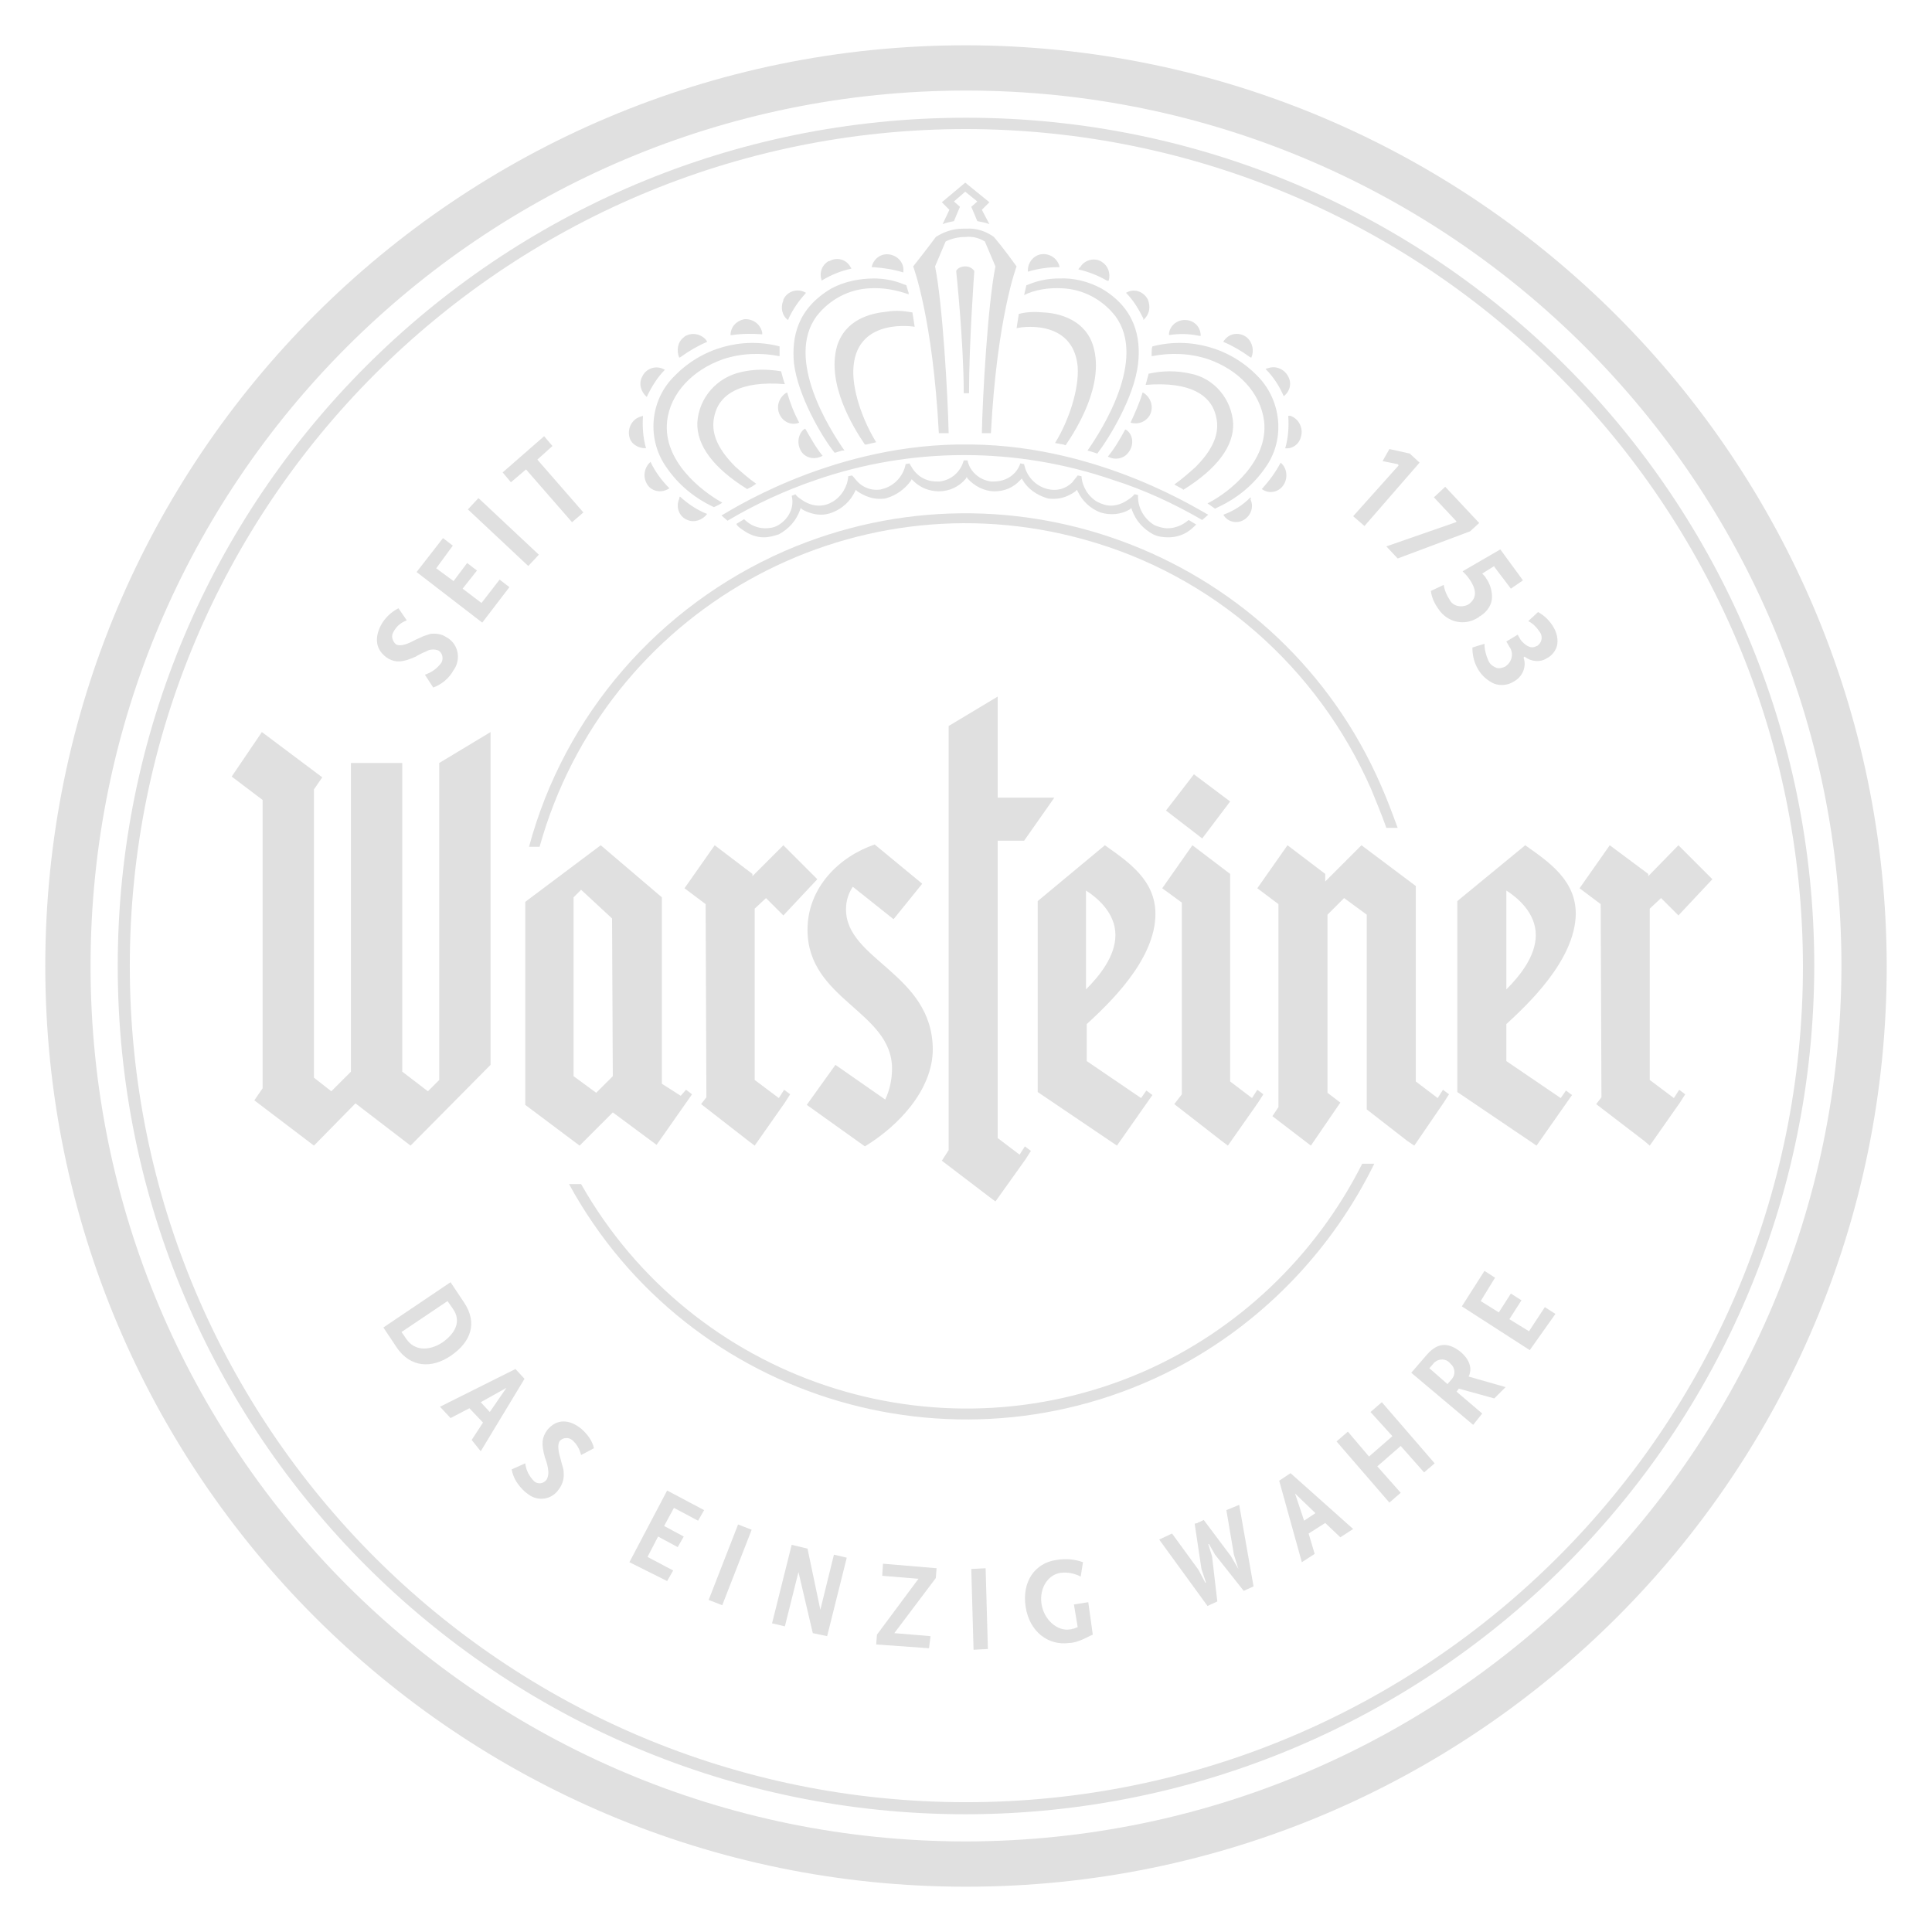 <?xml version="1.0" encoding="utf-8"?>
<!-- Generator: Adobe Illustrator 24.1.0, SVG Export Plug-In . SVG Version: 6.00 Build 0)  -->
<svg version="1.1" id="Ebene_1" xmlns="http://www.w3.org/2000/svg" xmlns:xlink="http://www.w3.org/1999/xlink" x="0px" y="0px"
	 viewBox="0 0 256 256" style="enable-background:new 0 0 256 256;" xml:space="preserve">
<style type="text/css">
	.st0{fill:#E0E0E0;}
</style>
<path class="st0" d="M128,6C60.6,6,6,60.6,6,128s54.6,122,122,122s122-54.6,122-122C249.9,60.7,195.3,6.1,128,6z M128,244
	c-64.1,0-116-51.9-116-116S63.9,12,128,12s116,51.9,116,116C243.9,192,192,243.9,128,244z"/>
<path class="st0" d="M128,240.4c-62.1,0-112.4-50.3-112.4-112.4C15.6,65.9,65.9,15.6,128,15.6c62.1,0,112.4,50.3,112.4,112.4
	c0,0,0,0,0,0C240.3,190,190,240.3,128,240.4z M128,17.1C66.8,17.1,17.2,66.8,17.2,128S66.8,238.8,128,238.8S238.9,189.2,238.9,128
	C238.8,66.8,189.2,17.2,128,17.1z"/>
<path class="st0" d="M151.5,42.4c0.8-0.7,1-1.7,0.6-2.7c-0.5-1-1.7-1.5-2.7-1c0,0,0,0,0,0l0,0l-0.2,0.1c1,1,1.7,2.2,2.3,3.4
	L151.5,42.4z M152.1,49.9c-0.1,0.4-0.2,0.7-0.3,1.1c6.1-0.5,8.5,1.5,9.2,3.7c0.5,1.6,0.7,3.9-2.6,7.2c-0.9,0.8-1.8,1.6-2.8,2.3
	l1.1,0.6l0.1,0.1c4.5-2.8,6.7-5.8,6.6-8.8c-0.2-3.2-2.5-6-5.7-6.6c-1.8-0.4-3.6-0.4-5.4,0h-0.1L152.1,49.9L152.1,49.9z M152.3,55.1
	c0.6-1,0.3-2.3-0.7-3l-0.2-0.1c-0.4,1.4-1,2.7-1.6,4C150.8,56.3,151.8,55.9,152.3,55.1L152.3,55.1z M149.3,57l-0.2-0.1
	c-0.7,1.3-1.4,2.5-2.3,3.6c0.9,0.5,2,0.3,2.6-0.4C150.3,59.1,150.2,57.7,149.3,57L149.3,57z M165.7,65.9c-1,1-2.2,1.8-3.6,2.3
	c0.5,0.9,1.6,1.2,2.5,0.8c1.1-0.5,1.6-1.8,1.1-2.8C165.8,66,165.7,65.9,165.7,65.9L165.7,65.9z M170.7,49.9c-0.5-1-1.7-1.5-2.7-1.1
	h-0.1l-0.2,0.1c1,1,1.8,2.2,2.4,3.6C170.9,51.9,171.2,50.8,170.7,49.9L170.7,49.9z M165.8,47.4c0.4-0.9,0.2-2-0.6-2.7
	c-0.9-0.7-2.2-0.6-2.9,0.3c0,0,0,0,0,0l-0.1,0.1c0,0.1-0.1,0.1-0.1,0.2c1.2,0.5,2.4,1.2,3.5,2L165.8,47.4z M109,60.4
	c-0.9-1.1-1.6-2.4-2.3-3.6l-0.2,0.1c-0.9,0.8-0.9,2.2-0.2,3.1C107,60.8,108.1,60.9,109,60.4L109,60.4z M169.7,61.3
	c-0.7,1.3-1.5,2.4-2.5,3.5c0.8,0.6,1.9,0.5,2.6-0.2c0.8-0.8,0.9-2.2,0.1-3.1C169.8,61.4,169.7,61.3,169.7,61.3L169.7,61.3z
	 M170.7,55.1c0.1,1.5,0,2.9-0.4,4.3c1,0.1,1.9-0.6,2.1-1.6c0.3-1.1-0.3-2.3-1.4-2.7l0,0L170.7,55.1z M158.9,44.5h0.2
	c0-1.2-0.9-2.1-2.1-2.1c-1.1,0-2,0.8-2.1,1.8c0,0.1,0,0.1,0,0.2C156.2,44.2,157.5,44.2,158.9,44.5L158.9,44.5z M152.6,46.7
	c0,0.2,0,0.3,0,0.5l0,0c2.5-0.5,5.1-0.4,7.5,0.4c4,1.4,6.9,4.4,7.4,8.2c0.6,5.3-4.6,9.4-7.3,10.8l-0.2,0.1l0,0l1,0.7l0.4-0.2
	c2.8-1.3,5.1-3.3,6.7-5.9c2.2-3.7,1.5-8.5-1.5-11.5c-3.6-3.7-8.9-5.2-13.9-3.9C152.6,46.2,152.6,46.4,152.6,46.7
	C152.5,46.7,152.6,46.7,152.6,46.7z M159.3,68.9L159.3,68.9l0.8-0.7c-0.6-0.2-14-9.1-31.3-9.3h-2c-17.4,0.3-30.7,9.2-31.2,9.4
	l0.8,0.7l0,0c3.7-2.2,7.6-4,11.7-5.4c12.7-4.4,26.6-4.4,39.4,0C151.6,64.9,155.5,66.7,159.3,68.9L159.3,68.9z M104.1,52.1
	c-1,0.7-1.3,2-0.7,3c0.5,0.9,1.6,1.3,2.5,0.9c-0.7-1.3-1.2-2.6-1.6-4L104.1,52.1z M146.9,37.2c0.3-1-0.1-2-0.9-2.5
	c-0.9-0.6-2.2-0.3-2.8,0.6c0,0,0,0.1-0.1,0.1c0,0,0,0.1-0.1,0.1c0,0.1-0.1,0.1-0.1,0.2c1.3,0.3,2.6,0.8,3.8,1.5L146.9,37.2z
	 M103.1,69.6c-0.5,0.3-1.1,0.4-1.7,0.4c-1,0-2-0.4-2.8-1.2l-1,0.6v0.1c0.2,0.3,0.5,0.5,0.8,0.7c0.8,0.6,1.8,1,2.8,1
	c0.7,0,1.4-0.2,2-0.4c1.3-0.7,2.3-1.8,2.8-3.2l0.1-0.3l0.2,0.2c0.7,0.4,1.6,0.7,2.5,0.7c0.5,0,1-0.1,1.5-0.3c1.3-0.5,2.4-1.5,3-2.8
	l0.1-0.2l0.2,0.2c0.9,0.6,1.9,1,2.9,1c0.3,0,0.7,0,1-0.1c1.3-0.4,2.4-1.2,3.2-2.3l0.1-0.2l0.2,0.2c0.9,0.9,2.1,1.4,3.4,1.4
	c1.4,0,2.7-0.6,3.6-1.7l0.1-0.2l0.1,0.2c0.9,1,2.2,1.7,3.6,1.7c1.3,0,2.5-0.5,3.4-1.5l0.2-0.2l0.1,0.2c0.7,1.2,1.9,2,3.2,2.4
	c0.3,0.1,0.6,0.1,0.9,0.1c1.1,0,2.1-0.4,2.9-1l0.2-0.2l0.1,0.2c0.6,1.3,1.7,2.3,3,2.8c1.3,0.4,2.7,0.3,3.9-0.4l0.2-0.2l0.1,0.3
	c0.5,1.4,1.5,2.5,2.8,3.2c0.6,0.3,1.3,0.4,2,0.4c1,0,2-0.3,2.8-0.9c0.3-0.2,0.6-0.5,0.9-0.8l-0.5-0.3l-0.5-0.3
	c-0.8,0.7-1.8,1.1-2.8,1.1c-0.6,0-1.2-0.2-1.7-0.4c-1.4-0.8-2.3-2.4-2.2-4l-0.4-0.1h-0.1c-0.2,0.3-0.5,0.5-0.8,0.7
	c-0.7,0.5-1.5,0.8-2.3,0.8c-0.6,0-1.2-0.2-1.8-0.5c-1.2-0.7-2-2-2.1-3.4l-0.5-0.1c-0.2,0.3-0.5,0.6-0.7,0.9
	c-0.9,0.9-2.1,1.2-3.3,0.9c-1.6-0.4-2.8-1.7-3.1-3.3l-0.5-0.1c-0.5,1.5-1.9,2.4-3.5,2.4h-0.4c-1.5-0.2-2.8-1.3-3.1-2.8h-0.5
	c-0.4,1.5-1.6,2.6-3.2,2.8h-0.4c-1.4,0-2.6-0.7-3.3-1.9c-0.1-0.2-0.2-0.3-0.3-0.5l-0.5,0.1c-0.3,1.6-1.5,2.9-3.1,3.3
	c-0.3,0.1-0.5,0.1-0.8,0.1c-0.9,0-1.8-0.4-2.4-1c-0.3-0.3-0.5-0.6-0.8-0.9l-0.5,0.1l0,0c-0.1,1.4-0.9,2.7-2.1,3.4
	c-0.5,0.3-1.1,0.5-1.8,0.5c-0.8,0-1.6-0.3-2.3-0.8c-0.3-0.2-0.6-0.4-0.8-0.7l-0.5,0.2C105.3,67.2,104.5,68.8,103.1,69.6z M85.7,52.6
	c0.6-1.3,1.4-2.6,2.4-3.6l-0.2-0.1c-1-0.5-2.3-0.1-2.8,1c0,0,0,0,0,0l0,0C84.6,50.8,84.9,51.9,85.7,52.6L85.7,52.6z M90,66.1
	c-0.5,1.1,0,2.4,1.1,2.8c0.9,0.4,2,0,2.6-0.8c-1.3-0.5-2.5-1.3-3.6-2.3C90,65.9,90,66,90,66.1z M86,61.4c-0.8,0.9-0.8,2.2,0,3.1
	c0.7,0.7,1.8,0.8,2.7,0.2c-1-1-1.9-2.2-2.5-3.5C86.1,61.3,86,61.4,86,61.4z M85.6,59.4c-0.4-1.4-0.5-2.9-0.4-4.3l-0.3,0.1
	c-1.1,0.3-1.8,1.5-1.5,2.7C83.6,58.8,84.5,59.4,85.6,59.4L85.6,59.4z M140.2,35.4h0.2c-0.2-1.1-1.3-1.9-2.5-1.7
	c-1,0.2-1.7,1.1-1.7,2.1l0,0c0,0.1,0,0.1,0,0.2C137.5,35.6,138.9,35.4,140.2,35.4L140.2,35.4z M125.6,57.4h0.1
	c-0.1-4.9-0.8-17.2-1.8-22.1c0,0,1.4-3.3,1.4-3.3c0.8-0.4,1.7-0.6,2.6-0.6l0,0c0.9-0.1,1.8,0.1,2.6,0.6l1.4,3.3
	c-1,4.9-1.7,17.1-1.8,22.1h1.2c0.8-15.3,3.4-22.1,3.4-22.1l-1.1-1.5l-1-1.3l-0.9-1.1c-1.1-0.8-2.4-1.2-3.7-1.1h-0.4
	c-1.3,0-2.5,0.4-3.6,1.1l-0.9,1.2l-1,1.3l-1.1,1.4c0,0,2.6,6.8,3.4,22.1L125.6,57.4z M124.9,29.7c0.5-0.2,1-0.3,1.5-0.4l0.8-1.9
	l-0.8-0.7l1.5-1.3l1.6,1.3l-0.8,0.7l0.8,1.9c0.5,0.1,1.1,0.2,1.6,0.4l-1-1.9l1-1l0,0l-3.2-2.6l-3.1,2.6l1,1L124.9,29.7z M119.7,36.1
	c0-0.1,0-0.1,0-0.2c0.1-1.1-0.8-2.1-2-2.2c-1.1-0.1-2,0.7-2.2,1.7h0.2C117.1,35.5,118.4,35.7,119.7,36.1L119.7,36.1z M117.5,41.3
	c-2.1,0.2-5.5,1-6.6,4.6c-1.4,5,2.2,10.8,3.7,13l0.2,0l1.3-0.3c-1.8-2.9-3.3-7.1-3-10.1c0.6-6.5,8.1-5.2,8.1-5.2l-0.3-1.9l0,0
	C119.8,41.2,118.7,41.1,117.5,41.3L117.5,41.3z M142.8,48.6c0.2,3-1.2,7.2-3,10.1l1.1,0.2l0,0l0.3,0.1c1.5-2.2,5.1-8,3.7-13
	c-1-3.6-4.5-4.5-6.6-4.6c-1.1-0.1-2.2-0.1-3.3,0.2l0,0l-0.3,1.9C134.8,43.4,142.2,42,142.8,48.6L142.8,48.6z M140.7,38.2
	c2.8,0.1,5.4,1.5,7.1,3.7c4.2,5.7-1.8,15.1-3.7,17.8l0.7,0.2l0.6,0.2c1.6-2.1,4.9-7.5,5.4-11.9c0.4-3.5-0.4-7.4-4.9-10
	c-1.7-0.9-3.6-1.4-5.6-1.3c-1.2,0-2.4,0.2-3.5,0.6c-0.3,0.1-0.5,0.2-0.8,0.3l-0.3,1.3l0,0C137.1,38.4,138.9,38.1,140.7,38.2
	L140.7,38.2z M109,37.1c1.2-0.7,2.4-1.2,3.8-1.5c0-0.1,0-0.1-0.1-0.2c-0.5-1-1.8-1.4-2.8-0.8h-0.1c-0.9,0.5-1.3,1.6-0.9,2.6
	L109,37.1z M87.9,61.3c1.6,2.6,3.9,4.6,6.7,5.9c0,0,0.9-0.4,1.1-0.6l0,0c-2.7-1.5-7.9-5.5-7.3-10.8c0.4-3.7,3.4-6.8,7.4-8.2
	c2.4-0.8,5-0.9,7.5-0.4l0,0v-0.1c0-0.4,0-0.8,0-1.2c-5-1.3-10.3,0.2-13.9,3.9C86.3,52.8,85.7,57.6,87.9,61.3z M98.2,49.3
	C95,50,92.6,52.7,92.4,56c-0.1,3,2.1,6,6.6,8.8l0,0l0.6-0.3l0.6-0.4c-1-0.7-1.9-1.5-2.8-2.3c-3.3-3.3-3.1-5.6-2.6-7.2
	c0.7-2.2,3.1-4.2,9.2-3.7c0,0-0.2-0.5-0.5-1.7l0,0C101.7,48.9,99.9,48.9,98.2,49.3L98.2,49.3z M90.2,47.3c1.1-0.8,2.3-1.5,3.5-2
	l-0.1-0.2c-0.7-0.9-2-1.1-2.9-0.5c0,0,0,0,0,0l-0.1,0.1c-0.8,0.6-1,1.7-0.6,2.7L90.2,47.3z M101,44.3v-0.2c-0.2-1.1-1.2-1.9-2.4-1.8
	c0,0,0,0,0,0l0,0c-1,0.2-1.8,1-1.8,2.1H97C98.3,44.2,99.7,44.2,101,44.3z M104.4,42.4c0,0,0.1-0.1,0.1-0.2c0.6-1.3,1.4-2.4,2.3-3.4
	l-0.2-0.1c-1-0.5-2.3-0.1-2.8,1c0,0,0,0,0,0v0.1C103.4,40.7,103.6,41.8,104.4,42.4L104.4,42.4z M105.2,48.1
	c0.5,4.3,3.7,9.8,5.4,11.9l1-0.3h0.1h0.2c-1.9-2.7-7.9-12.1-3.7-17.8c1.7-2.2,4.3-3.6,7.1-3.7c1.7-0.1,3.4,0.2,5.1,0.8l0,0v-0.2
	l-0.1-0.3c-0.1-0.3-0.2-0.7-0.2-0.7c-0.3-0.1-0.5-0.2-0.8-0.3c-1.1-0.4-2.3-0.6-3.5-0.6c-1.9,0-3.9,0.4-5.6,1.3
	C105.6,40.9,104.9,44.7,105.2,48.1L105.2,48.1z"/>
<path class="st0" d="M127.9,35.3L127.9,35.3c0.5,0,0.9,0.2,1.2,0.6c0,0-0.7,9.6-0.7,16.2h-0.7c0-6.7-1-16.2-1-16.2
	C126.9,35.5,127.4,35.3,127.9,35.3z"/>
<path class="st0" d="M183,104.1c-13.2-30.4-48.6-44.3-79-31.1c-16.7,7.3-29.2,21.7-33.9,39.2h1.4c8.7-31.2,41-49.4,72.2-40.7
	c17,4.7,30.9,16.9,38,33.1c0.7,1.7,1.4,3.4,2,5.1h1.5C184.5,107.8,183.8,105.9,183,104.1z"/>
<path class="st0" d="M151.4,181.8c-27.5,11.9-59.6,1.2-74.4-24.9h-1.6c15.9,29.1,52.4,39.7,81.5,23.8c10.9-6,19.7-15.3,25.2-26.5
	h-1.6C174.3,166.5,164,176.3,151.4,181.8z"/>
<polygon class="st0" points="163,106.2 158.2,102.6 154.5,107.4 159.3,111.1 "/>
<path class="st0" d="M112.1,120.5c0-1.1,0.3-2.1,0.9-3l5.4,4.3l3.8-4.7l-6.3-5.2c-4.7,1.6-8.9,5.7-8.9,11.3
	c0,9.3,11.2,10.8,11.2,18.4c0,1.4-0.3,2.8-0.9,4.1l-6.6-4.6l-3.8,5.3l7.7,5.5c4.3-2.6,9-7.4,9-12.9
	C123.5,129,112.1,127.2,112.1,120.5"/>
<polygon class="st0" points="103.2,145.5 100,143.1 100,120.4 101.5,119 103.8,121.3 108.3,116.5 103.8,112 99.7,116.1 99.7,115.8 
	94.7,112 90.7,117.7 93.5,119.8 93.6,145.4 92.9,146.3 99.2,151.2 100,151.8 104,146.1 104.7,145 103.9,144.4 "/>
<path class="st0" d="M90.2,145.2l-2.5-1.6v-24.7l-8.1-6.9l-10,7.5v26.9l7.2,5.4l4.4-4.4l5.8,4.3l4.7-6.7l-0.8-0.6L90.2,145.2z
	 M81.2,142.6l-2.2,2.2l-3-2.2v-23.7l1-1l4.1,3.8L81.2,142.6z"/>
<polygon class="st0" points="58.2,143.1 56.7,144.6 53.3,142 53.3,101.1 46.5,101.1 46.5,142 43.9,144.6 41.6,142.8 41.6,104.6 
	42.7,103 34.7,97 30.7,102.9 34.8,106 34.8,144.2 33.7,145.8 41.6,151.8 47.1,146.2 54.4,151.8 65,141.1 65,97 58.2,101.1 "/>
<polygon class="st0" points="190.5,145.5 187.6,143.3 187.6,117.4 180.4,112 175.6,116.8 175.6,115.8 170.6,112 166.6,117.7 
	169.4,119.8 169.4,146.7 168.6,147.9 173.7,151.8 177.6,146.1 175.9,144.8 175.9,121.2 178.1,119 181.1,121.2 181.1,147 
	186.5,151.2 187.4,151.8 191.3,146.1 192,145 191.2,144.4 "/>
<path class="st0" d="M208.8,121.1c0-4.5-3.6-6.9-6.7-9.1l-9,7.4v25.3l10.5,7.1l4.7-6.7l-0.8-0.6l-0.7,1l-7.2-4.9v-4.9
	C202.3,133.2,208.7,127.3,208.8,121.1 M199.6,118c1.4,0.9,3.9,2.9,3.9,5.9c0,2.8-2.1,5.4-3.9,7.2V118z"/>
<polygon class="st0" points="221.8,145.5 218.6,143.1 218.6,120.4 220.1,119 222.4,121.3 226.9,116.5 222.4,112 218.4,116.1 
	218.4,115.8 213.3,112 209.3,117.7 212.1,119.8 212.2,145.4 211.5,146.3 217.9,151.2 218.6,151.8 222.6,146.1 223.3,145 
	222.5,144.4 "/>
<path class="st0" d="M153.1,121.1c0-4.5-3.6-6.9-6.7-9.1l-8.9,7.4v25.3l10.5,7.1l4.7-6.7l-0.8-0.6l-0.7,1l-7.2-4.9v-4.9
	C146.7,133.2,153.1,127.3,153.1,121.1 M143.9,118c1.4,0.9,3.9,2.9,3.9,5.9c0,2.8-2.1,5.4-3.9,7.2V118z"/>
<polygon class="st0" points="165.9,145.5 163,143.3 163,115.8 158,112 154,117.7 156.6,119.6 156.6,145 155.6,146.3 161.9,151.2 
	162.7,151.8 166.7,146.1 167.4,145 166.6,144.4 "/>
<polygon class="st0" points="132.2,92.3 125.7,96.2 125.7,152.4 124.8,153.8 131.1,158.6 131.9,159.2 135.9,153.6 136.6,152.5 
	135.8,151.9 135.1,153 132.2,150.8 132.2,111.4 135.7,111.4 139.7,105.7 132.2,105.7 "/>
<path class="st0" d="M52.6,178.6l-1.8-2.7l8.9-6l1.8,2.7c1.8,2.7,0.9,5.2-1.7,7S54.4,181.2,52.6,178.6z M60,173.4l-0.7-1l-6.1,4.1
	l0.7,1c1,1.4,2.8,1.6,4.7,0.4C60.3,176.7,61.2,175.1,60,173.4L60,173.4z"/>
<path class="st0" d="M62.5,190.8l1.5-2.3l-1.8-1.9l-2.5,1.3l-1.4-1.5l10-5l1.2,1.3l-5.8,9.6L62.5,190.8z M67.1,183.9l-3.4,1.9
	l1.2,1.3L67.1,183.9z"/>
<path class="st0" d="M77,192.8c-0.2-0.8-0.6-1.5-1.2-2c-0.5-0.4-1.2-0.3-1.6,0.1c-0.4,0.5-0.2,1.5,0.1,2.5c0.1,0.4,0.2,0.8,0.3,1.1
	c0.1,0.3,0.1,0.7,0.1,1c0,0.7-0.3,1.4-0.7,1.9c-0.9,1.3-2.7,1.6-4,0.6c-0.1-0.1-0.3-0.2-0.4-0.3c-0.9-0.8-1.6-1.8-1.8-3l1.8-0.8
	c0.1,0.9,0.5,1.7,1.2,2.4c0.5,0.4,1.2,0.3,1.6-0.2c0.3-0.5,0.3-1,0.2-1.6c-0.1-0.6-0.3-1.1-0.4-1.4c-0.5-1.8-0.4-2.6,0.3-3.6
	c1.3-1.6,3-1.4,4.5-0.2c0.8,0.7,1.5,1.6,1.7,2.6L77,192.8z"/>
<path class="st0" d="M83.4,207l5-9.5l4.9,2.6l-0.8,1.4l-3.2-1.7l-1.3,2.4l2.6,1.4l-0.8,1.4l-2.6-1.4l-1.4,2.7l3.4,1.8l-0.8,1.4
	L83.4,207z"/>
<path class="st0" d="M93.9,212l3.9-10l1.8,0.7l-3.9,10L93.9,212z"/>
<path class="st0" d="M107.7,216.4l-1.9-8.1l-1.8,7.2l-1.7-0.4l2.6-10.4l2.1,0.5l1.7,8.1l1.8-7.3l1.7,0.4l-2.6,10.4L107.7,216.4z"/>
<path class="st0" d="M116.1,217.9l0.1-1.3l5.5-7.4l-4.8-0.4l0.1-1.6l7.1,0.6l-0.1,1.3l-5.5,7.3l4.8,0.4l-0.2,1.6L116.1,217.9z"/>
<path class="st0" d="M129,218.6l-0.3-10.7l1.9-0.1l0.3,10.7L129,218.6z"/>
<path class="st0" d="M143.2,208.9c-0.8-0.4-1.7-0.6-2.6-0.5c-1.7,0.2-2.9,2-2.6,4.1s2.1,3.7,3.8,3.4c0.2,0,0.3-0.1,0.5-0.1
	c0.2-0.1,0.3-0.1,0.5-0.2l-0.5-3l1.9-0.3l0.6,4.3c-0.5,0.2-1,0.5-1.5,0.7c-0.5,0.2-1.1,0.4-1.6,0.4c-2.8,0.4-5.3-1.5-5.8-4.8
	s1.2-5.8,4.1-6.2c1.2-0.2,2.4-0.1,3.5,0.3L143.2,208.9z"/>
<path class="st0" d="M177.6,203.7l-2-1.9l-2.2,1.4l0.8,2.7l-1.7,1.1l-3-10.8l1.5-1l8.3,7.4L177.6,203.7z M171.6,197.9l1.2,3.6l1.5-1
	L171.6,197.9z"/>
<path class="st0" d="M188.7,195.1l-3.1-3.5l-3.1,2.7l3.1,3.5l-1.5,1.3l-7-8.1l1.5-1.3l2.8,3.3l3.1-2.7l-2.9-3.2l1.5-1.3l7,8.1
	L188.7,195.1z"/>
<path class="st0" d="M198,185.3l-4.7-1.3l-0.3,0.4l3.4,2.9l-1.2,1.5l-8.2-6.9l1.9-2.2c1.4-1.7,2.8-2,4.6-0.6
	c1.3,1.1,1.6,2.3,1.1,3.3l4.9,1.4L198,185.3z M190,180.6l-0.6,0.7l2.4,2.1l0.6-0.7c0.5-0.6,0.4-1.5-0.2-2l-0.1-0.1
	c-0.5-0.6-1.4-0.6-2-0.1C190.1,180.5,190.1,180.5,190,180.6L190,180.6L190,180.6z"/>
<path class="st0" d="M202.7,178.9l-9-5.8l3-4.7l1.4,0.9l-1.9,3.1l2.4,1.5l1.6-2.5l1.4,0.9l-1.6,2.5l2.6,1.6l2.1-3.2l1.4,0.9
	L202.7,178.9z"/>
<path class="st0" d="M53.9,82.2c-0.8,0.3-1.4,0.8-1.8,1.6c-0.3,0.5-0.1,1.2,0.4,1.6c0.6,0.3,1.6-0.1,2.5-0.6
	c0.4-0.2,0.7-0.3,1.1-0.5c0.3-0.1,0.6-0.2,0.9-0.3c0.7-0.1,1.5,0,2.1,0.4c1.5,0.8,2,2.6,1.2,4.1c-0.1,0.1-0.1,0.2-0.2,0.3
	c-0.6,1.1-1.6,1.9-2.7,2.3l-1.1-1.7c0.9-0.3,1.6-0.8,2.2-1.6c0.3-0.6,0.1-1.3-0.4-1.6c0,0,0,0,0,0l0,0c-0.5-0.2-1.1-0.2-1.6,0.1
	c-0.5,0.2-1.1,0.5-1.4,0.7c-1.8,0.8-2.6,0.8-3.6,0.3c-1.8-1.1-1.9-2.8-1-4.5c0.5-0.9,1.3-1.7,2.3-2.2L53.9,82.2z"/>
<path class="st0" d="M63.9,82.5l-8.7-6.7l3.5-4.5l1.3,1l-2.2,3l2.3,1.7l1.8-2.4l1.3,1L61.3,78l2.5,1.9l2.4-3.1l1.3,1L63.9,82.5z"/>
<path class="st0" d="M70,75l-8-7.5l1.4-1.5l8,7.5L70,75z"/>
<path class="st0" d="M71.2,60.9l6.1,7l-1.5,1.3l-6.1-7l-2,1.7l-1.1-1.3l5.5-4.8l1.1,1.3L71.2,60.9z"/>
<polygon class="st0" points="162.5,200.1 163.5,206 164.1,207.9 164.1,207.9 163.1,206.2 159.5,201.4 158.9,201.7 158.9,201.7 
	158.8,201.7 158.7,201.8 158.7,201.8 158.3,201.9 159.2,207.9 159.8,209.7 159.7,209.7 158.8,208 155.3,203.2 153.6,204 160,212.8 
	161.3,212.2 160.6,206.2 160.1,204.6 160.1,204.6 160.1,204.6 160.2,204.6 161,206 164.8,210.8 166.1,210.2 164.2,199.4 "/>
<path class="st0" d="M179.3,68.4l1.5,1.3l7.3-8.4l-1.3-1.2l-2.7-0.6l-0.9,1.6l2,0.4l0.1,0.1v0.1L179.3,68.4z"/>
<path class="st0" d="M183.7,72.4l1.5,1.6l9.6-3.6l1.2-1.1l-4.5-4.8l-1.5,1.4l3,3.2l-0.1,0.1L183.7,72.4z"/>
<path class="st0" d="M189.6,78.3c0.1,0.9,0.5,1.7,1,2.4c1.2,1.8,3.5,2.3,5.3,1.1c0,0,0.1,0,0.1-0.1l0.2-0.1c0.9-0.6,1.5-1.5,1.5-2.5
	c0-0.9-0.3-1.8-0.8-2.5c-0.1-0.2-0.2-0.3-0.4-0.5l-0.1-0.1l1.6-1v0.1l2.2,2.9l1.6-1.1l-3-4.1l-5,2.9c0.3,0.3,0.6,0.6,0.8,0.9
	c1.1,1.5,1.1,2.6,0.1,3.4c-0.4,0.3-1,0.4-1.5,0.3c-0.5-0.1-0.9-0.4-1.1-0.8c-0.4-0.6-0.7-1.3-0.8-2L189.6,78.3z"/>
<path class="st0" d="M195.1,85.8c0,1,0.2,1.9,0.7,2.8c0.5,0.9,1.3,1.6,2.2,2c0.9,0.3,1.8,0.2,2.6-0.3c1.1-0.6,1.7-1.9,1.3-3.1v-0.1
	l0.1-0.1l0,0c0.9,0.7,2.1,0.8,3,0.2c0.6-0.3,1.1-0.9,1.3-1.6c0.2-0.8,0-1.7-0.4-2.4c-0.5-0.9-1.2-1.6-2.1-2.1l-1.3,1.2
	c0.6,0.3,1.1,0.8,1.5,1.4c0.4,0.5,0.4,1.3-0.2,1.8c0,0,0,0,0,0c0,0-0.1,0.1-0.2,0.1c-0.8,0.5-1.6-0.2-2.1-0.8l-0.4-0.7l-1.5,0.9
	l0.4,0.7c0.3,0.4,0.4,0.9,0.3,1.4c-0.1,0.5-0.4,0.9-0.8,1.2c-0.4,0.2-0.8,0.3-1.2,0.2c-0.5-0.2-0.9-0.5-1.1-1
	c-0.3-0.7-0.5-1.4-0.5-2.2L195.1,85.8z"/>
</svg>
